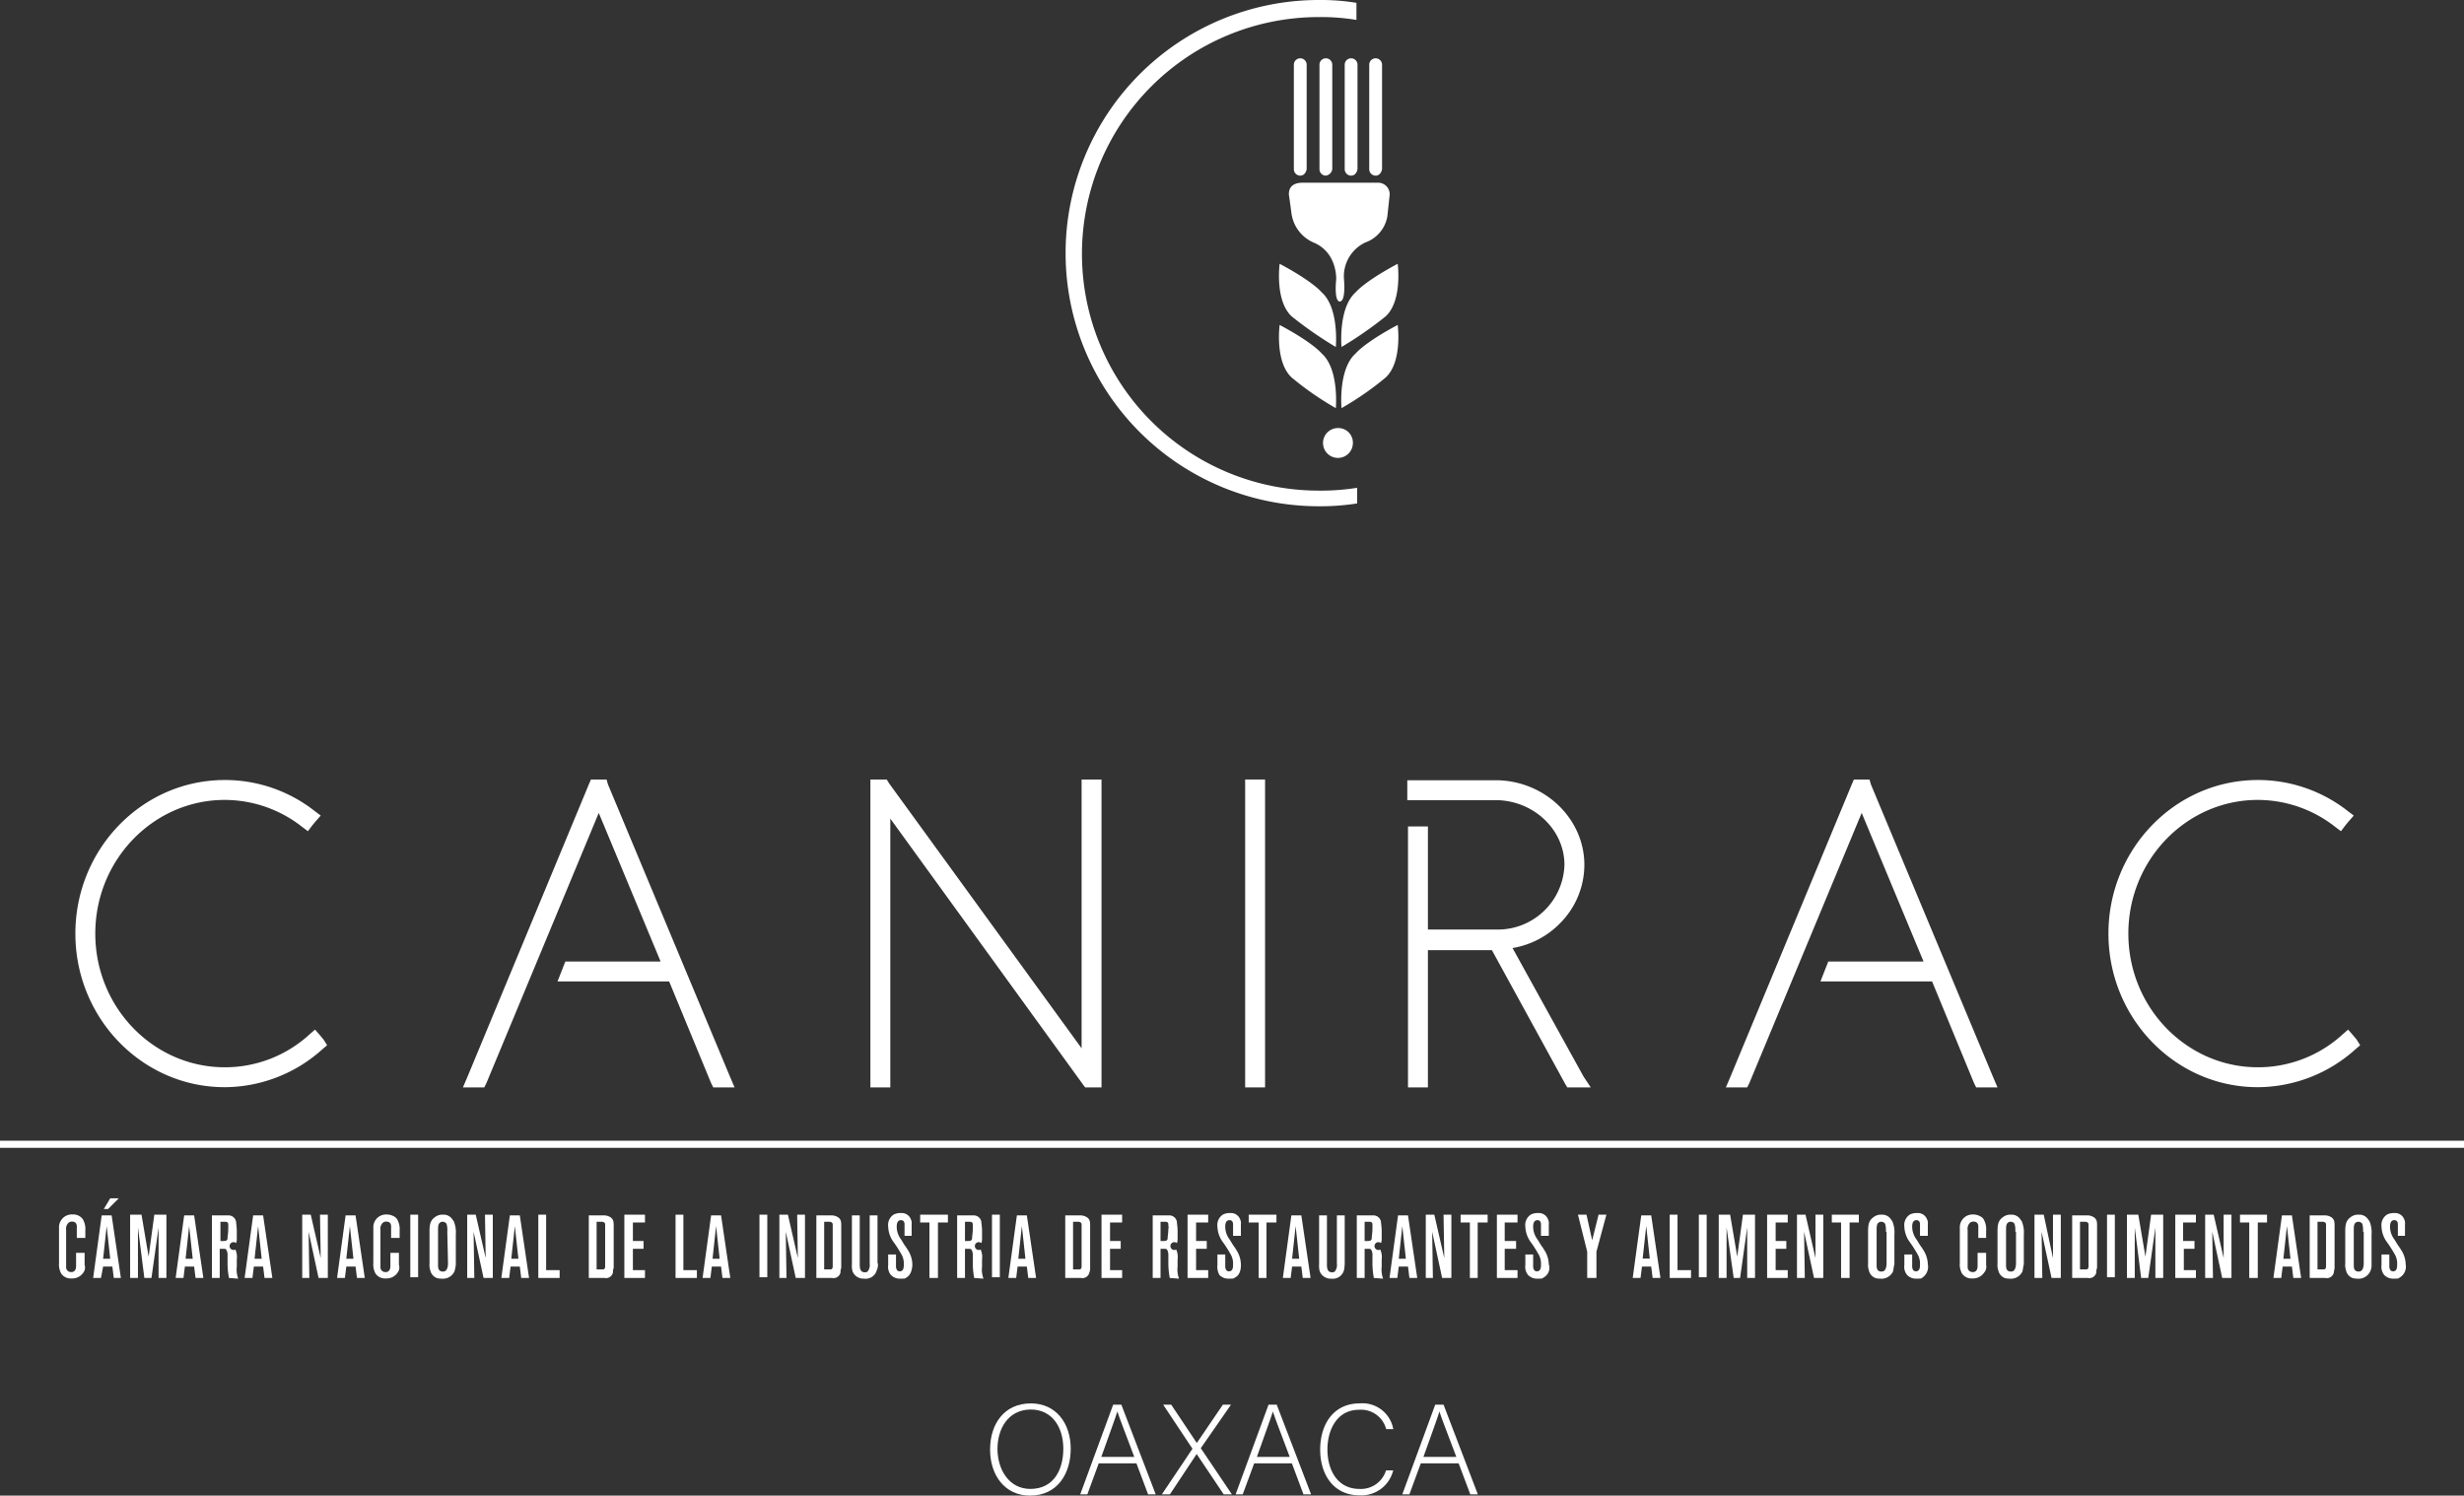 <svg xmlns="http://www.w3.org/2000/svg" viewBox="0 0 346.5 210.34"><rect x="0" y="0" width="346.5" height="210.34" fill="#333333" stroke="none"/><defs><style>.cls-1{fill:#fff;}</style></defs><g id="Capa_2" data-name="Capa 2"><g id="Capa_1-2" data-name="Capa 1"><path class="cls-1" d="M11.7,179a1.87,1.87,0,0,1-1.6.8,1.64,1.64,0,0,1-1.5-.7,2.7,2.7,0,0,1-.3-1.5v-4.9a1.81,1.81,0,0,1,1.2-1.8,1.7,1.7,0,0,1,.7-.1,1.69,1.69,0,0,1,1.2.4,1.27,1.27,0,0,1,.4.6A2.54,2.54,0,0,1,12,173v1.1H10.8v-1.4c0-.2.1-.9-.7-.9a.76.76,0,0,0-.5.2,1.21,1.21,0,0,0-.3,1v5.2a.67.67,0,0,0,.7.7.6.6,0,0,0,.4-.1c.3-.2.3-.6.3-.9v-1.7h1.2v1.7a1.17,1.17,0,0,1-.2,1.1"></path><path class="cls-1" d="M16,179.73l-.2-1.6H14.5l-.3,1.6H13.1l1.2-8.8h1.4l1.3,8.8Zm-1-7.3-.5,4.6h1Zm.2-2.4h-.6l.9-1.5h1.2Z"></path><polygon class="cls-1" points="22.3 179.73 22.3 172.63 21.3 179.73 20.3 179.73 19.4 172.63 19.4 179.73 18.3 179.73 18.3 170.83 19.9 170.83 20.9 176.73 21.7 170.83 23.4 170.83 23.4 179.73 22.3 179.73"></polygon><path class="cls-1" d="M27.5,179.73l-.2-1.6H26l-.2,1.6H24.7l1.2-8.8h1.4l1.3,8.8Zm-.9-7.3-.5,4.6h1Z"></path><path class="cls-1" d="M32.2,179.73a11.08,11.08,0,0,1-.2-1.9v-1.5a1.42,1.42,0,0,0-.2-.6c-.1-.1-.2-.1-.4-.1h-.5v4.1H29.8v-8.8h2.3a1.08,1.08,0,0,1,1.1.9c0,.2.1.7.1,1.3v1a1.7,1.7,0,0,1-.1.7.55.55,0,1,0-.1.9,2.57,2.57,0,0,1,.2,1.4v1a3.69,3.69,0,0,0,.2,1.7l-1.3-.1Zm-.1-7.4c0-.2,0-.3-.1-.4s-.2-.1-.4-.1H31v2.7h.5c.3,0,.5-.1.5-.4s.1-.7.1-1.4v-.4"></path><path class="cls-1" d="M37.2,179.73l-.2-1.6H35.7l-.2,1.6H34.4l1.2-8.8H37l1.3,8.8Zm-.9-7.3-.5,4.6h1Z"></path><polygon class="cls-1" points="44.8 179.73 43.4 173.23 43.5 179.73 42.5 179.73 42.5 170.83 43.7 170.83 45.1 176.93 45 170.83 46.1 170.83 46.1 179.73 44.8 179.73"></polygon><path class="cls-1" d="M50.2,179.73l-.2-1.6H48.7l-.2,1.6H47.4l1.2-8.8H50l1.3,8.8Zm-1-7.3-.5,4.6h1Z"></path><path class="cls-1" d="M55.9,179a1.87,1.87,0,0,1-1.6.8,1.64,1.64,0,0,1-1.5-.7,2.7,2.7,0,0,1-.3-1.5v-4.9a1.81,1.81,0,0,1,1.2-1.8,2.15,2.15,0,0,1,1.9.3,1.27,1.27,0,0,1,.4.6,2.54,2.54,0,0,1,.2,1.2v1.1H55v-1.4c0-.2.1-.9-.7-.9a.76.76,0,0,0-.5.2,1.21,1.21,0,0,0-.3,1v5.2a.67.67,0,0,0,.7.7.6.6,0,0,0,.4-.1c.3-.2.3-.6.3-.9v-1.7h1.2v1.7a1.17,1.17,0,0,1-.2,1.1"></path><rect class="cls-1" x="57.7" y="170.83" width="1.1" height="8.8"></rect><path class="cls-1" d="M63.9,178.83a1.8,1.8,0,0,1-1.8,1,2.25,2.25,0,0,1-.7-.1,1.5,1.5,0,0,1-.9-1.1,2.22,2.22,0,0,1-.1-.9v-4.4c0-.8,0-1.6.7-2.1a1.69,1.69,0,0,1,1.2-.4,1.48,1.48,0,0,1,1.1.4c.2.2.3.4.4.5a4.09,4.09,0,0,1,.3,1.9v4.2a4.4,4.4,0,0,1-.2,1m-1-5.6a3.11,3.11,0,0,0-.1-1.1.62.62,0,0,0-.5-.3.6.6,0,0,0-.4.1c-.3.2-.3.6-.3,1.2v4.8c0,.5.1.9.7.9s.7-.7.7-1.2l-.1-4.4Z"></path><polygon class="cls-1" points="68 179.73 66.6 173.23 66.7 179.73 65.7 179.73 65.7 170.83 66.9 170.83 68.3 176.93 68.2 170.83 69.3 170.83 69.3 179.73 68 179.73"></polygon><path class="cls-1" d="M73.3,179.73l-.2-1.6H71.8l-.2,1.6H70.5l1.2-8.8h1.4l1.3,8.8Zm-.9-7.3-.5,4.6h1Z"></path><polygon class="cls-1" points="75.7 179.73 75.7 170.83 76.8 170.83 76.8 178.63 78.7 178.63 78.7 179.73 75.7 179.73"></polygon><path class="cls-1" d="M86.2,178.93a1,1,0,0,1-1.2.8H82.8v-8.8h2.1a1.72,1.72,0,0,1,1,.3c.4.3.4.7.4,1.2v5.9a1.27,1.27,0,0,0-.1.6m-1.1-6.4v-.3c0-.4-.4-.4-.5-.4h-.7v6.7h.8c.3,0,.4-.1.4-.5Z"></path><polygon class="cls-1" points="87.8 179.73 87.8 170.83 90.7 170.83 90.7 171.93 89 171.93 89 174.53 90.5 174.53 90.5 175.63 89 175.63 89 178.63 90.7 178.63 90.7 179.73 87.8 179.73"></polygon><polygon class="cls-1" points="95 179.73 95 170.83 96.1 170.83 96.1 178.63 98 178.63 98 179.73 95 179.73"></polygon><path class="cls-1" d="M101.6,179.73l-.2-1.6h-1.3l-.2,1.6H98.8l1.2-8.8h1.4l1.3,8.8Zm-.9-7.3-.5,4.6h1Z"></path><rect class="cls-1" x="106.8" y="170.83" width="1.1" height="8.8"></rect><polygon class="cls-1" points="111.9 179.73 110.5 173.23 110.6 179.73 109.6 179.73 109.6 170.83 110.8 170.83 112.2 176.93 112.1 170.83 113.2 170.83 113.2 179.73 111.9 179.73"></polygon><path class="cls-1" d="M118.2,178.93a1,1,0,0,1-1.2.8h-2.2v-8.8h2.1a1.72,1.72,0,0,1,1,.3c.4.3.4.7.4,1.2v5.9a1.27,1.27,0,0,0-.1.6m-1.1-6.4v-.3c0-.4-.4-.4-.5-.4h-.7v6.7h.8c.3,0,.4-.1.4-.5Z"></path><path class="cls-1" d="M123.3,178.63a1.63,1.63,0,0,1-1.8,1.2,1.65,1.65,0,0,1-1.6-1,2.79,2.79,0,0,1-.1-1v-6.9h1.1v6.8c0,.5,0,1.2.7,1.2a.6.6,0,0,0,.4-.1,1.44,1.44,0,0,0,.3-1.1v-6.8h1.1v6.7c.1,0,.1.6-.1,1"></path><path class="cls-1" d="M127.4,179.73c-.1.1-.4.1-.8.1a1.76,1.76,0,0,1-1.3-.5,1.79,1.79,0,0,1-.4-1.4v-1.5H126V178a1,1,0,0,0,.2.7,1,1,0,0,0,.3.1c.6,0,.6-.6.6-1a2.6,2.6,0,0,0-.4-1.5,16.29,16.29,0,0,0-1.1-1.7,3.89,3.89,0,0,1-.7-2.1,1.74,1.74,0,0,1,.8-1.7,2.15,2.15,0,0,1,1-.2,1.38,1.38,0,0,1,1.4.9,1.29,1.29,0,0,1,.1.7v1.6h-1v-1.6c0-.1,0-.6-.5-.6s-.6.5-.6.9a3,3,0,0,0,.6,1.8c.2.3.3.5.5.8s.3.4.4.6a3.86,3.86,0,0,1,.7,2.1c0,.1,0,1.5-.9,1.9"></path><polygon class="cls-1" points="131.9 171.93 131.9 179.73 130.7 179.73 130.7 171.93 129.4 171.93 129.4 170.83 133.3 170.83 133.3 171.93 131.9 171.93"></polygon><path class="cls-1" d="M137,179.73a11.08,11.08,0,0,1-.2-1.9v-1.5a1.42,1.42,0,0,0-.2-.6c-.1-.1-.2-.1-.4-.1h-.5v4.1h-1.1v-8.8h2.3a1.08,1.08,0,0,1,1.1.9c0,.2.1.7.1,1.3v1a1.7,1.7,0,0,1-.1.7.55.55,0,1,0-.1.9,2.57,2.57,0,0,1,.2,1.4v1a3.69,3.69,0,0,0,.2,1.7l-1.3-.1Zm-.2-7.4c0-.2,0-.3-.1-.4s-.2-.1-.4-.1h-.6v2.7h.5c.3,0,.5-.1.5-.4s.1-.7.1-1.4v-.4"></path><rect class="cls-1" x="139.5" y="170.83" width="1.1" height="8.8"></rect><path class="cls-1" d="M144.6,179.73l-.2-1.6h-1.3l-.2,1.6h-1.1l1.2-8.8h1.4l1.3,8.8Zm-.9-7.3-.5,4.6h1Z"></path><path class="cls-1" d="M153.2,178.93a1,1,0,0,1-1.2.8h-2.2v-8.8h2.1a1.72,1.72,0,0,1,1,.3c.4.3.4.7.4,1.2v5.9a1.27,1.27,0,0,1-.1.6m-1.1-6.4v-.3c0-.4-.4-.4-.5-.4h-.7v6.7h.8c.3,0,.4-.1.4-.5Z"></path><polygon class="cls-1" points="154.9 179.73 154.9 170.83 157.8 170.83 157.8 171.93 156.1 171.93 156.1 174.53 157.6 174.53 157.6 175.63 156.1 175.63 156.1 178.63 157.8 178.63 157.8 179.73 154.9 179.73"></polygon><path class="cls-1" d="M164.5,179.73a11.08,11.08,0,0,1-.2-1.9v-1.5a1.42,1.42,0,0,0-.2-.6c-.1-.1-.2-.1-.4-.1h-.5v4.1h-1.1v-8.8h2.3a1.08,1.08,0,0,1,1.1.9c0,.2.1.7.1,1.3v1a1.7,1.7,0,0,1-.1.7.55.55,0,1,0-.1.9,2.57,2.57,0,0,1,.2,1.4v1a3.69,3.69,0,0,0,.2,1.7l-1.3-.1Zm-.2-7.4c0-.2,0-.3-.1-.4s-.2-.1-.4-.1h-.6v2.7h.5c.3,0,.5-.1.5-.4s.1-.7.1-1.4c.1,0,0-.2,0-.4"></path><polygon class="cls-1" points="167 179.73 167 170.83 169.9 170.83 169.9 171.93 168.2 171.93 168.2 174.53 169.7 174.53 169.7 175.63 168.2 175.63 168.2 178.63 169.9 178.63 169.9 179.73 167 179.73"></polygon><path class="cls-1" d="M173.6,179.73c-.1.1-.4.1-.8.1a1.76,1.76,0,0,1-1.3-.5,2.23,2.23,0,0,1-.3-1.4v-1.5h1.1V178a1,1,0,0,0,.2.7,1,1,0,0,0,.3.1c.6,0,.6-.6.6-1a2.6,2.6,0,0,0-.4-1.5,16.29,16.29,0,0,0-1.1-1.7,3.89,3.89,0,0,1-.7-2.1,1.74,1.74,0,0,1,.8-1.7,2.15,2.15,0,0,1,1-.2,1.38,1.38,0,0,1,1.4.9,1.29,1.29,0,0,1,.1.7v1.6h-1.1v-1.6c0-.1,0-.6-.5-.6s-.6.5-.6.9a3,3,0,0,0,.6,1.8c.2.3.3.5.5.8s.3.4.4.6a3.86,3.86,0,0,1,.7,2.1c0,.1.1,1.5-.9,1.9"></path><polygon class="cls-1" points="178.1 171.93 178.1 179.73 177 179.73 177 171.93 175.6 171.93 175.6 170.83 179.5 170.83 179.5 171.93 178.1 171.93"></polygon><path class="cls-1" d="M183.2,179.73l-.2-1.6h-1.3l-.2,1.6h-1.1l1.2-8.8H183l1.3,8.8Zm-1-7.3-.5,4.6h1Z"></path><path class="cls-1" d="M189,178.63a1.63,1.63,0,0,1-1.8,1.2,1.65,1.65,0,0,1-1.6-1,2.79,2.79,0,0,1-.1-1v-6.9h1.1v6.8c0,.5,0,1.2.7,1.2a.6.6,0,0,0,.4-.1,1.44,1.44,0,0,0,.3-1.1v-6.8h1.1v6.7a5.13,5.13,0,0,1-.1,1"></path><path class="cls-1" d="M193.2,179.73a11.08,11.08,0,0,1-.2-1.9v-1.5a1.42,1.42,0,0,0-.2-.6c-.1-.1-.2-.1-.4-.1h-.5v4.1h-1.1v-8.8h2.3a1.08,1.08,0,0,1,1.1.9c0,.2.1.7.1,1.3v1a1.7,1.7,0,0,1-.1.7.55.55,0,1,0-.1.9,2.57,2.57,0,0,1,.2,1.4v1a3.69,3.69,0,0,0,.2,1.7l-1.3-.1Zm-.2-7.4c0-.2,0-.3-.1-.4s-.2-.1-.4-.1h-.6v2.7h.5c.3,0,.5-.1.5-.4s.1-.7.1-1.4v-.4"></path><path class="cls-1" d="M198.2,179.73l-.2-1.6h-1.3l-.2,1.6h-1.1l1.2-8.8H198l1.3,8.8Zm-1-7.3-.5,4.6h1Z"></path><polygon class="cls-1" points="202.8 179.73 201.4 173.23 201.5 179.73 200.5 179.73 200.5 170.83 201.7 170.83 203.1 176.93 203 170.83 204.1 170.83 204.1 179.73 202.8 179.73"></polygon><polygon class="cls-1" points="207.8 171.93 207.8 179.73 206.7 179.73 206.7 171.93 205.4 171.93 205.4 170.83 209.2 170.83 209.2 171.93 207.8 171.93"></polygon><polygon class="cls-1" points="210.5 179.73 210.5 170.83 213.4 170.83 213.4 171.93 211.6 171.93 211.6 174.53 213.2 174.53 213.2 175.63 211.6 175.63 211.6 178.63 213.4 178.63 213.4 179.73 210.5 179.73"></polygon><path class="cls-1" d="M217,179.73c-.1.1-.4.1-.8.1a1.76,1.76,0,0,1-1.3-.5,1.79,1.79,0,0,1-.4-1.4v-1.5h1.1V178a1,1,0,0,0,.2.7,1,1,0,0,0,.3.1c.6,0,.6-.6.6-1a2.6,2.6,0,0,0-.4-1.5,16.29,16.29,0,0,0-1.1-1.7,3.89,3.89,0,0,1-.7-2.1,1.74,1.74,0,0,1,.8-1.7,2.15,2.15,0,0,1,1-.2,1.38,1.38,0,0,1,1.4.9,1.29,1.29,0,0,1,.1.7v1.6h-1.1v-1.6c0-.1,0-.6-.5-.6s-.6.5-.6.9a3,3,0,0,0,.6,1.8c.2.3.3.5.5.8s.3.4.4.6a3.86,3.86,0,0,1,.7,2.1,1.54,1.54,0,0,1-.8,1.9"></path><polygon class="cls-1" points="224.5 176.03 224.5 179.73 223.2 179.73 223.2 176.03 221.9 170.83 223.1 170.83 223.9 174.43 224.8 170.83 225.9 170.83 224.5 176.03"></polygon><path class="cls-1" d="M232.4,179.73l-.2-1.6h-1.3l-.2,1.6h-1.1l1.2-8.8h1.4l1.3,8.8Zm-.9-7.3L231,177h1Z"></path><polygon class="cls-1" points="234.8 179.73 234.8 170.83 235.9 170.83 235.9 178.63 237.8 178.63 237.8 179.73 234.8 179.73"></polygon><rect class="cls-1" x="238.9" y="170.83" width="1.1" height="8.8"></rect><polygon class="cls-1" points="245.7 179.73 245.7 172.63 244.7 179.73 243.8 179.73 242.8 172.63 242.8 179.73 241.7 179.73 241.7 170.83 243.3 170.83 244.3 176.73 245.1 170.83 246.8 170.83 246.8 179.73 245.7 179.73"></polygon><polygon class="cls-1" points="248.5 179.73 248.5 170.83 251.4 170.83 251.4 171.93 249.7 171.93 249.7 174.53 251.2 174.53 251.2 175.63 249.7 175.63 249.7 178.63 251.4 178.63 251.4 179.73 248.5 179.73"></polygon><polygon class="cls-1" points="255.1 179.73 253.7 173.23 253.8 179.73 252.7 179.73 252.7 170.83 253.9 170.83 255.3 176.93 255.3 170.83 256.4 170.83 256.4 179.73 255.1 179.73"></polygon><polygon class="cls-1" points="260.1 171.93 260.1 179.73 258.9 179.73 258.9 171.93 257.6 171.93 257.6 170.83 261.4 170.83 261.4 171.93 260.1 171.93"></polygon><path class="cls-1" d="M266.2,178.83a1.8,1.8,0,0,1-1.8,1,2.25,2.25,0,0,1-.7-.1,1.5,1.5,0,0,1-.9-1.1,2.22,2.22,0,0,1-.1-.9v-4.4c0-.8,0-1.6.7-2.1a1.69,1.69,0,0,1,1.2-.4,1.48,1.48,0,0,1,1.1.4c.2.2.3.4.4.5a4.09,4.09,0,0,1,.3,1.9v4.2c-.1.3-.1.6-.2,1m-1-5.6a3.11,3.11,0,0,0-.1-1.1.62.62,0,0,0-.5-.3.6.6,0,0,0-.4.1c-.3.2-.3.6-.3,1.2v4.8c0,.5.1.9.7.9s.7-.7.7-1.2v-4.4Z"></path><path class="cls-1" d="M270.3,179.73c-.1.1-.4.1-.8.1a1.76,1.76,0,0,1-1.3-.5,1.79,1.79,0,0,1-.4-1.4v-1.5h1.1V178a1,1,0,0,0,.2.7,1,1,0,0,0,.3.1c.6,0,.6-.6.6-1a2.6,2.6,0,0,0-.4-1.5,16.29,16.29,0,0,0-1.1-1.7,3.89,3.89,0,0,1-.7-2.1,1.74,1.74,0,0,1,.8-1.7,2.15,2.15,0,0,1,1-.2,1.38,1.38,0,0,1,1.4.9,1.29,1.29,0,0,1,.1.7v1.6H270v-1.6c0-.1,0-.6-.5-.6s-.6.5-.6.9a3,3,0,0,0,.6,1.8c.2.3.3.5.5.8s.3.4.4.6a3.86,3.86,0,0,1,.7,2.1,1.82,1.82,0,0,1-.8,1.9"></path><path class="cls-1" d="M279,179a1.87,1.87,0,0,1-1.6.8,1.64,1.64,0,0,1-1.5-.7,2.7,2.7,0,0,1-.3-1.5v-4.9a1.81,1.81,0,0,1,1.2-1.8,2.15,2.15,0,0,1,1.9.3,1.27,1.27,0,0,1,.4.6,2.54,2.54,0,0,1,.2,1.2v1.1h-1.1v-1.4c0-.2.1-.9-.7-.9a.76.76,0,0,0-.5.2,1.21,1.21,0,0,0-.3,1v5.2a.67.67,0,0,0,.7.7.6.6,0,0,0,.4-.1c.3-.2.3-.6.3-.9v-1.7h1.2v1.7a1.25,1.25,0,0,1-.3,1.1"></path><path class="cls-1" d="M284.4,178.83a1.8,1.8,0,0,1-1.8,1,2.25,2.25,0,0,1-.7-.1,1.5,1.5,0,0,1-.9-1.1,2.22,2.22,0,0,1-.1-.9v-4.4c0-.8,0-1.6.7-2.1a1.69,1.69,0,0,1,1.2-.4,1.48,1.48,0,0,1,1.1.4c.2.2.3.4.4.5a4.09,4.09,0,0,1,.3,1.9v4.2c-.1.3-.1.6-.2,1m-1-5.6a3.11,3.11,0,0,0-.1-1.1.62.62,0,0,0-.5-.3.6.6,0,0,0-.4.1c-.3.2-.3.6-.3,1.2v4.8c0,.5.1.9.7.9s.7-.7.7-1.2v-4.4Z"></path><polygon class="cls-1" points="288.5 179.73 287.1 173.23 287.2 179.73 286.1 179.73 286.1 170.83 287.4 170.83 288.7 176.93 288.7 170.83 289.8 170.83 289.8 179.73 288.5 179.73"></polygon><path class="cls-1" d="M294.8,178.93a1,1,0,0,1-1.2.8h-2.2v-8.8h2.1a1.72,1.72,0,0,1,1,.3c.4.3.4.7.4,1.2v5.9a1.27,1.27,0,0,0-.1.6m-1.1-6.4v-.3c0-.4-.4-.4-.5-.4h-.7v6.7h.8c.3,0,.4-.1.4-.5v-5.5Z"></path><rect class="cls-1" x="296.3" y="170.83" width="1.1" height="8.8"></rect><polygon class="cls-1" points="303.1 179.73 303.1 172.63 302.1 179.73 301.1 179.73 300.2 172.63 300.2 179.73 299.1 179.73 299.1 170.83 300.7 170.83 301.7 176.73 302.5 170.83 304.2 170.83 304.2 179.73 303.1 179.73"></polygon><polygon class="cls-1" points="305.9 179.73 305.9 170.83 308.8 170.83 308.8 171.93 307 171.93 307 174.53 308.6 174.53 308.6 175.63 307.1 175.63 307.1 178.63 308.8 178.63 308.8 179.73 305.9 179.73"></polygon><polygon class="cls-1" points="312.5 179.73 311.1 173.23 311.2 179.73 310.1 179.73 310.1 170.83 311.3 170.83 312.7 176.93 312.7 170.83 313.8 170.83 313.8 179.73 312.5 179.73"></polygon><polygon class="cls-1" points="317.5 171.93 317.5 179.73 316.3 179.73 316.3 171.93 315 171.93 315 170.83 318.8 170.83 318.8 171.93 317.5 171.93"></polygon><path class="cls-1" d="M322.5,179.73l-.2-1.6H321l-.2,1.6h-1.1l1.2-8.8h1.4l1.3,8.8Zm-.9-7.3-.5,4.6h1Z"></path><path class="cls-1" d="M328.2,178.93a1,1,0,0,1-1.2.8h-2.2v-8.8h2.1a1.72,1.72,0,0,1,1,.3c.4.3.4.7.4,1.2v5.9c0,.2-.1.4-.1.6m-1.1-6.4v-.3c0-.4-.4-.4-.5-.4h-.7v6.7h.8c.3,0,.4-.1.4-.5v-5.5Z"></path><path class="cls-1" d="M333.3,178.83a1.8,1.8,0,0,1-1.8,1,2.25,2.25,0,0,1-.7-.1,1.5,1.5,0,0,1-.9-1.1,2.22,2.22,0,0,1-.1-.9v-4.4c0-.8,0-1.6.7-2.1a1.69,1.69,0,0,1,1.2-.4,1.48,1.48,0,0,1,1.1.4c.2.2.3.4.4.5a4.09,4.09,0,0,1,.3,1.9v4.2a2,2,0,0,1-.2,1m-1-5.6a3.11,3.11,0,0,0-.1-1.1.62.62,0,0,0-.5-.3.6.6,0,0,0-.4.1c-.3.2-.3.6-.3,1.2v4.8c0,.5.1.9.7.9s.7-.7.7-1.2v-4.4Z"></path><path class="cls-1" d="M337.4,179.73c-.1.1-.4.1-.8.1a1.76,1.76,0,0,1-1.3-.5,1.79,1.79,0,0,1-.4-1.4v-1.5H336V178a1,1,0,0,0,.2.7,1,1,0,0,0,.3.1c.6,0,.6-.6.6-1a2.6,2.6,0,0,0-.4-1.5,16.29,16.29,0,0,0-1.1-1.7,3.89,3.89,0,0,1-.7-2.1,1.74,1.74,0,0,1,.8-1.7,2.15,2.15,0,0,1,1-.2,1.38,1.38,0,0,1,1.4.9,1.29,1.29,0,0,1,.1.7v1.6h-1v-1.6c0-.1,0-.6-.5-.6s-.6.5-.6.9a3,3,0,0,0,.6,1.8c.2.3.3.5.5.8s.3.4.4.6a3.86,3.86,0,0,1,.7,2.1,1.77,1.77,0,0,1-.9,1.9"></path><path class="cls-1" d="M46,147l-.7.6a20.63,20.63,0,0,1-13.7,5.3c-11.6,0-21-9.7-21-21.6s9.4-21.6,21-21.6a20.41,20.41,0,0,1,12.7,4.4l.8.6-.7.8-.5.6-.6.8-.8-.6a17.63,17.63,0,0,0-10.9-3.8c-10,0-18.2,8.4-18.2,18.8s8.2,18.8,18.2,18.8a17.58,17.58,0,0,0,11.9-4.6l.8-.7.7.8.5.6Z"></path><polygon class="cls-1" points="103.3 152.93 100.3 152.93 100 152.33 94.1 138.03 78.4 138.03 79.5 135.23 92.9 135.23 84.2 114.33 68.4 152.33 68.1 152.93 65.1 152.93 65.7 151.53 82.8 110.33 83.1 109.63 85.3 109.63 85.5 110.33 102.7 151.53 103.3 152.93"></polygon><polygon class="cls-1" points="154.9 109.63 154.9 152.93 152.6 152.93 152.3 152.53 125.2 115.13 125.2 152.93 122.4 152.93 122.4 109.63 124.7 109.63 125 110.13 152.1 147.43 152.1 109.63 154.9 109.63"></polygon><rect class="cls-1" x="175.1" y="109.63" width="2.8" height="43.3"></rect><path class="cls-1" d="M223.7,152.93h-3.3l-.3-.5-10.3-18.8h-9v19.3H198v-36.7h2.8v14.5h9.6a9.38,9.38,0,0,0,9.6-9.1c0-5-4.4-9.1-9.7-9.1H197.9v-2.8h12.4c6.9,0,12.5,5.4,12.5,11.9a11.67,11.67,0,0,1-3.4,8.2,12.12,12.12,0,0,1-6.7,3.5l10,18.1Z"></path><polygon class="cls-1" points="280.9 152.93 277.9 152.93 277.6 152.33 271.7 138.03 256 138.03 257.1 135.23 270.5 135.23 261.8 114.33 246 152.33 245.7 152.93 242.7 152.93 243.3 151.53 260.4 110.33 260.7 109.63 262.9 109.63 263.1 110.33 280.3 151.53 280.9 152.93"></polygon><path class="cls-1" d="M331.9,147l-.7.6a20.63,20.63,0,0,1-13.7,5.3c-11.6,0-21-9.7-21-21.6s9.4-21.6,21-21.6a20.41,20.41,0,0,1,12.7,4.4l.8.6-.7.8-.5.6-.6.8-.8-.6a17.63,17.63,0,0,0-10.9-3.8c-10,0-18.2,8.4-18.2,18.8s8.2,18.8,18.2,18.8a17.58,17.58,0,0,0,11.9-4.6l.8-.7.7.8.5.6Z"></path><rect class="cls-1" y="160.43" width="346.5" height="1"></rect><path class="cls-1" d="M188.65,48.8s-.5-5.5,2-7.7c0,0,1.2-1.5,5.9-4,0,0,.7,5.2-1.7,7.4a53.68,53.68,0,0,1-6.2,4.3"></path><path class="cls-1" d="M188.65,57.4s-.5-5.5,2-7.7c0,0,1.2-1.5,5.9-4,0,0,.7,5.2-1.7,7.4a42.73,42.73,0,0,1-6.2,4.3"></path><path class="cls-1" d="M187.85,48.8s.5-5.5-2-7.7c0,0-1.2-1.5-5.9-4,0,0-.7,5.2,1.7,7.4a53.68,53.68,0,0,0,6.2,4.3"></path><path class="cls-1" d="M187.85,57.4s.5-5.5-2-7.7c0,0-1.2-1.5-5.9-4,0,0-.7,5.2,1.7,7.4a42.73,42.73,0,0,0,6.2,4.3"></path><path class="cls-1" d="M190.25,62.3a2.1,2.1,0,1,1-2.1-2.1,2.05,2.05,0,0,1,2.1,2.1"></path><path class="cls-1" d="M182.85,24.7h0a.9.9,0,0,1-.9-.9V9.1a.9.9,0,0,1,1.8,0V23.8c-.1.5-.4.9-.9.9"></path><path class="cls-1" d="M193.45,24.7h0a.9.9,0,0,1-.9-.9V9.1a.9.9,0,0,1,1.8,0V23.8c-.1.5-.4.9-.9.9"></path><path class="cls-1" d="M186.45,24.7h0a.9.9,0,0,1-.9-.9V9.1a.9.9,0,0,1,1.8,0V23.8a1.06,1.06,0,0,1-.9.9"></path><path class="cls-1" d="M190,24.7h0a.9.9,0,0,1-.9-.9V9.1a.9.9,0,0,1,1.8,0V23.8c-.1.5-.4.9-.9.9"></path><path class="cls-1" d="M193.65,25.7H183c-2.2.1-1.7,2-1.7,2l.3,2.2a5.24,5.24,0,0,0,3.1,4.2c3.4,1.4,3.2,5.2,3.2,5.2-.3,3.3.5,3.1.5,3.1.9,0,.6-3.1.6-3.1a5.26,5.26,0,0,1,3-5.2,4.74,4.74,0,0,0,3.1-3.7l.3-2.8a1.62,1.62,0,0,0-1.7-1.9"></path><path class="cls-1" d="M190.85,68.6a31.93,31.93,0,0,1-5.4.4,33.3,33.3,0,1,1,0-66.6,30.76,30.76,0,0,1,5.3.4V.4a30.76,30.76,0,0,0-5.3-.4,35.6,35.6,0,1,0,0,71.2,32.72,32.72,0,0,0,5.4-.4Z"></path><path class="cls-1" d="M150.57,203.76c0,3.44-1.83,6.58-5.72,6.58-3.55,0-5.62-2.87-5.62-6.48s2-6.49,5.74-6.49C148.43,197.37,150.57,200.09,150.57,203.76Zm-10.3,0c0,2.9,1.61,5.64,4.63,5.64,3.26,0,4.63-2.67,4.63-5.66s-1.55-5.51-4.59-5.51C141.7,198.27,140.27,201,140.27,203.8Z"></path><path class="cls-1" d="M154.51,205.8l-1.6,4.36h-1l4.63-12.61h1.15l4.83,12.61h-1.07l-1.64-4.36Zm5-.9c-1.4-3.75-2.12-5.55-2.38-6.39h0c-.31,1-1.12,3.18-2.26,6.39Z"></path><path class="cls-1" d="M172.08,210.16l-3.8-5.67h0l-3.76,5.67h-1.13l4.3-6.41-4.12-6.2h1.13l3.6,5.39h0l3.67-5.39h1.14l-4.25,6.12,4.37,6.49Z"></path><path class="cls-1" d="M176.37,205.8l-1.61,4.36h-1l4.63-12.61h1.15l4.83,12.61h-1.07l-1.63-4.36Zm5-.9c-1.4-3.75-2.12-5.55-2.37-6.39h0c-.31,1-1.12,3.18-2.25,6.39Z"></path><path class="cls-1" d="M195.92,206.79a4.61,4.61,0,0,1-4.74,3.51c-3.62,0-5.53-2.88-5.53-6.43s1.87-6.5,5.55-6.5a4.41,4.41,0,0,1,4.73,3.62h-1a3.65,3.65,0,0,0-3.82-2.72c-3.13,0-4.44,2.87-4.44,5.59s1.29,5.54,4.52,5.54a3.69,3.69,0,0,0,3.72-2.61Z"></path><path class="cls-1" d="M199.8,205.8l-1.6,4.36h-1l4.63-12.61H203l4.82,12.61h-1.06l-1.64-4.36Zm5-.9c-1.41-3.75-2.13-5.55-2.38-6.39h0c-.3,1-1.11,3.18-2.25,6.39Z"></path></g></g></svg>